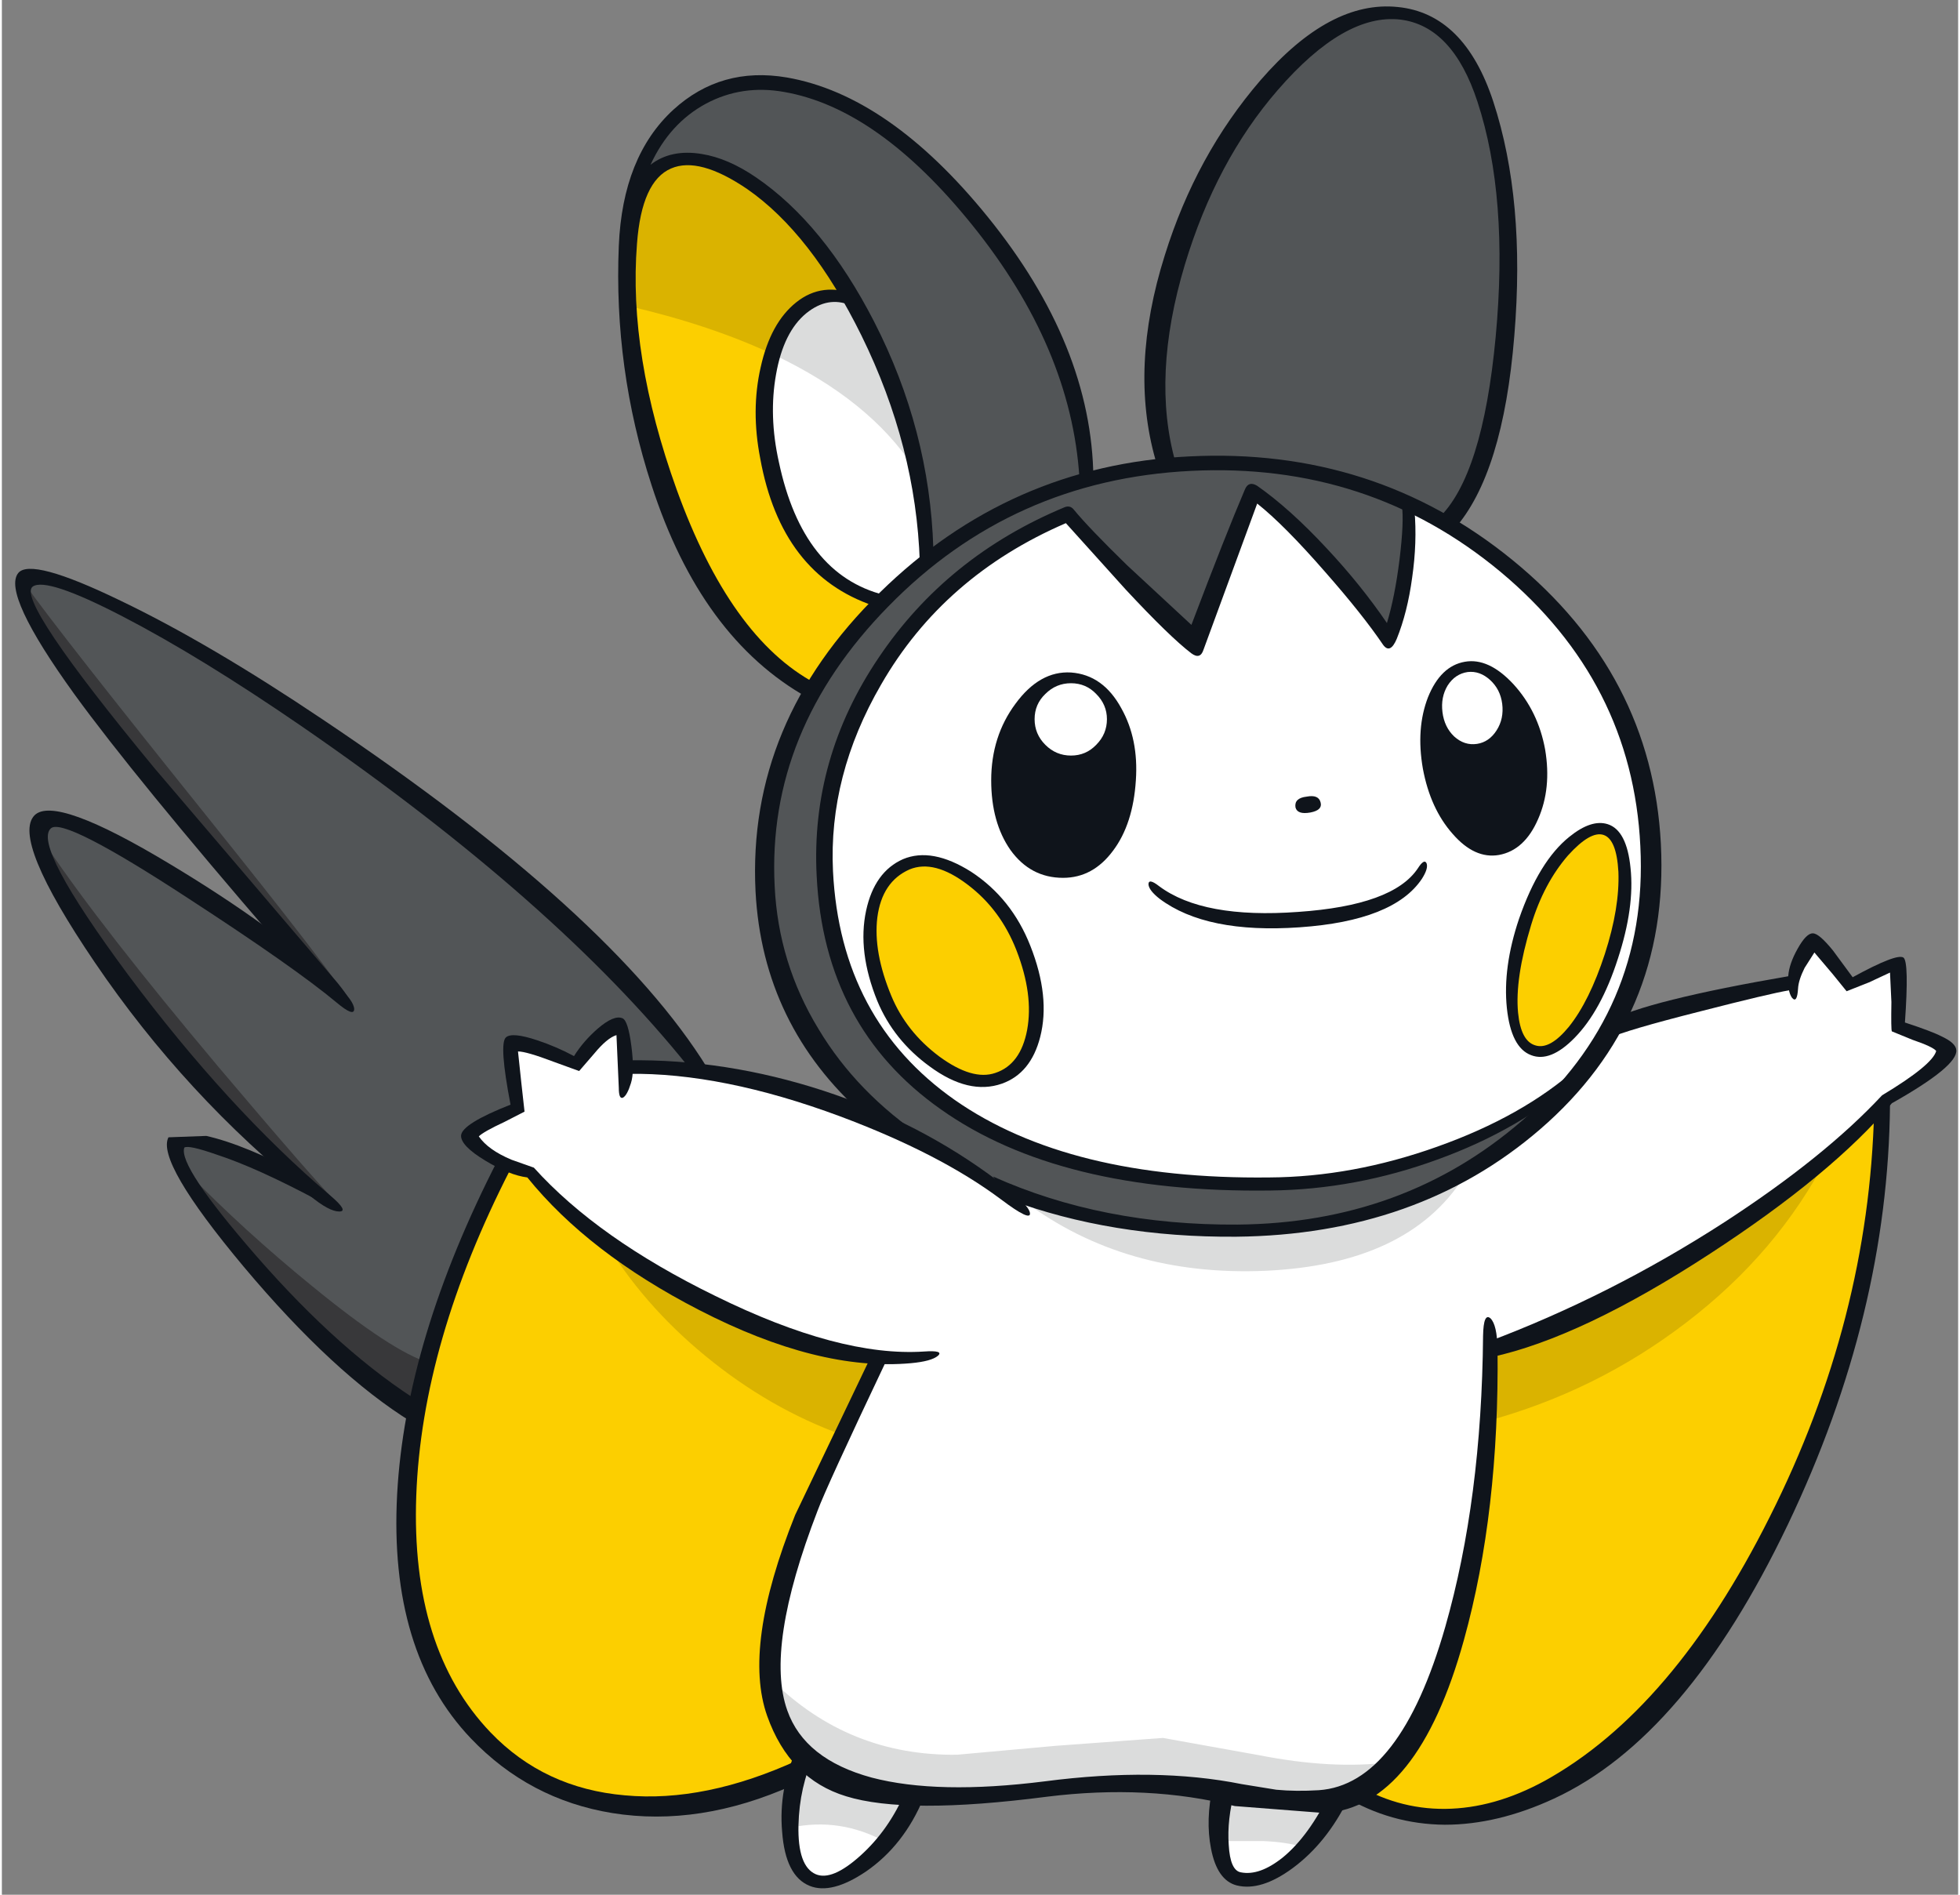 <?xml version='1.0' encoding='utf-8'?>
<svg xmlns="http://www.w3.org/2000/svg" version="1.1" width="210px" height="203px" viewBox="-1.4 -0.7 209.6 203.0"><rect x="-1.4" y="-0.7" width="209.6" height="203.0" fill="#808080" stroke="none"/><g><path fill="#ffffff" d="M82.8 34.0 Q85.35 30.15 89.5 31.6 92.95 37.65 95.1 44.6 97.3 52.05 97.65 59.35 94.75 61.6 92.45 64.0 86.7 61.65 83.45 55.55 80.6 50.2 80.5 43.75 80.4 37.6 82.8 34.0"/><path fill="#ffffff" d="M165.3 65.2 Q174.3 75.55 175.0 89.9 175.45 98.85 172.9 105.25 171.1 109.6 166.55 115.2 160.45 120.2 151.6 123.25 142.9 126.25 134.4 126.3 112.65 126.55 100.15 117.65 87.75 108.75 86.95 92.65 86.35 80.3 93.5 69.75 100.55 59.35 112.8 54.3 L119.2 61.25 Q124.2 66.4 126.55 68.2 131.35 54.95 132.6 52.05 135.45 54.1 140.3 59.4 144.85 64.35 147.3 67.9 148.2 65.7 148.65 60.85 149.1 56.4 148.95 53.2 158.8 57.65 165.3 65.2"/><path fill="#ffffff" d="M201.4 102.65 Q202.35 103.6 201.75 109.2 206.75 110.65 206.75 111.8 206.85 113.2 200.65 117.25 195.95 122.3 186.8 128.65 173.25 138.15 158.15 143.9 157.7 164.35 153.45 176.9 148.65 191.3 139.75 191.95 L129.2 191.15 117.3 190.3 Q95.75 193.05 88.0 189.35 78.15 184.7 82.3 169.5 83.75 164.2 87.2 156.5 L92.6 144.75 Q83.35 143.6 72.05 137.6 61.1 131.75 54.95 124.95 54.45 124.95 51.75 123.35 48.9 121.7 48.65 120.95 48.65 120.55 50.7 119.35 52.8 118.15 53.8 117.95 L53.2 114.35 Q52.9 111.6 53.2 111.2 53.8 110.75 56.55 111.85 59.0 112.8 60.2 113.6 61.0 112.0 62.25 110.75 63.55 109.45 64.7 109.2 65.45 109.05 65.55 113.4 75.45 113.25 87.2 117.45 97.25 121.05 104.9 126.4 116.5 131.45 131.0 131.35 147.45 131.2 159.05 123.05 167.7 116.95 170.2 109.9 172.3 109.05 180.15 107.0 L190.3 104.55 Q190.6 103.3 191.3 101.95 192.1 100.55 192.7 100.4 193.3 100.4 194.75 102.15 196.1 103.75 196.5 104.65 L199.0 103.35 Q200.8 102.5 201.4 102.65"/><path fill="#ffffff" d="M84.8 187.2 Q87.0 189.25 89.55 190.25 92.0 191.15 96.35 191.6 94.45 195.85 91.1 198.8 87.65 201.8 85.5 200.85 82.75 199.65 83.25 194.0 83.6 189.9 84.8 187.2"/><path fill="#fccf00" d="M89.5 31.6 Q85.35 30.15 82.8 34.0 80.4 37.6 80.5 43.75 80.6 50.2 83.45 55.55 86.7 61.65 92.45 64.0 88.05 68.65 85.45 73.5 75.9 68.35 69.95 51.45 64.6 36.25 65.85 24.65 66.55 18.0 69.6 16.9 74.05 15.35 79.65 19.6 84.95 23.65 89.5 31.6"/><path fill="#525557" d="M123.35 49.1 Q128.5 48.6 133.85 49.15 141.95 50.0 148.95 53.2 149.1 56.4 148.65 60.85 148.2 65.7 147.3 67.9 144.85 64.35 140.3 59.4 135.45 54.1 132.6 52.05 131.35 54.95 126.55 68.2 124.2 66.4 119.2 61.25 L112.8 54.3 Q100.55 59.35 93.5 69.75 86.35 80.3 86.95 92.65 87.75 108.75 100.15 117.65 112.65 126.55 134.4 126.3 142.9 126.25 151.6 123.25 160.45 120.2 166.55 115.2 160.5 122.6 151.3 126.85 141.85 131.25 131.0 131.35 116.5 131.45 104.9 126.4 100.8 123.55 95.65 121.1 88.8 116.1 84.95 109.35 80.95 102.4 80.55 94.3 79.6 75.7 94.85 62.2 107.8 50.7 123.35 49.1"/><path fill="#525557" d="M82.55 8.3 Q92.8 10.05 103.15 22.9 114.0 36.4 115.05 50.65 105.45 53.35 97.65 59.35 96.9 41.9 87.1 27.8 82.8 21.6 78.2 18.65 73.4 15.6 69.6 16.9 66.55 18.0 65.85 24.65 66.25 14.6 72.5 10.45 77.15 7.35 82.55 8.3"/><path fill="#525557" d="M149.1 0.9 Q154.05 1.55 156.85 9.0 159.35 15.6 159.65 25.65 159.95 35.15 158.2 43.55 156.35 52.3 153.15 55.4 139.45 47.45 123.35 49.1 121.4 41.95 123.1 32.95 124.7 24.55 128.9 16.85 133.05 9.15 138.3 4.85 143.95 0.2 149.1 0.9"/><path fill="#525557" d="M1.3 62.05 Q2.4 60.1 10.75 64.25 18.9 68.25 30.35 76.15 58.2 95.35 73.6 114.0 L65.55 113.4 Q65.45 109.05 64.7 109.2 63.55 109.45 62.25 110.75 61.0 112.0 60.2 113.6 59.0 112.8 56.55 111.85 53.8 110.75 53.2 111.2 52.9 111.6 53.2 114.35 L53.8 117.95 Q52.8 118.15 50.7 119.35 48.65 120.55 48.65 120.95 49.2 122.5 52.25 124.05 45.35 137.25 43.05 149.85 33.95 144.15 24.6 133.55 15.5 123.25 17.55 121.65 18.7 120.75 23.4 122.55 26.75 123.85 30.9 126.05 18.6 114.95 9.2 101.65 -0.45 87.95 4.0 87.2 6.2 86.85 16.05 92.65 25.7 98.35 32.6 104.0 L12.9 81.25 Q-0.4 65.05 1.3 62.05"/><path fill="#ffffff" d="M129.85 191.0 L136.8 192.0 141.75 191.55 Q139.45 196.25 136.45 198.8 133.55 201.2 131.2 200.75 129.7 200.45 129.25 197.8 128.75 195.0 129.85 191.0"/><path fill="#fccf00" d="M182.5 131.6 Q193.55 124.6 200.05 117.85 199.75 133.05 194.45 148.85 189.25 164.2 180.9 175.75 172.25 187.7 162.7 192.0 152.3 196.65 143.0 191.1 150.45 187.65 154.65 171.3 157.8 158.75 158.15 143.9 170.6 139.15 182.5 131.6"/><path fill="#fccf00" d="M54.95 124.95 Q61.1 131.75 72.05 137.6 83.35 143.6 92.6 144.75 L88.1 154.35 Q84.9 161.4 83.25 166.6 78.3 182.05 84.7 188.05 74.1 194.45 63.75 192.6 53.55 190.75 47.5 181.85 41.1 172.4 41.8 158.25 42.55 142.4 52.25 124.05 54.05 124.95 54.95 124.95"/><path fill="#fccf00" d="M95.7 92.15 Q98.5 90.95 102.1 93.2 106.05 95.7 108.05 100.85 109.9 105.7 109.1 109.8 108.3 113.85 105.25 114.9 102.4 115.85 98.6 113.05 94.9 110.3 93.25 106.25 91.2 101.25 91.8 97.45 92.45 93.5 95.7 92.15"/><path fill="#fccf00" d="M165.95 90.7 Q168.6 87.55 170.3 88.1 172.05 88.65 172.35 92.35 172.7 96.35 171.0 101.7 169.35 106.8 167.0 109.65 164.65 112.45 162.65 111.8 160.75 111.2 160.5 107.3 160.3 103.35 161.85 98.45 163.3 93.9 165.95 90.7"/><path fill="#dbdcdc" d="M96.3 49.4 Q91.55 42.15 81.3 37.3 82.35 33.8 84.35 32.25 86.6 30.55 89.5 31.6 94.25 39.9 96.3 49.4"/><path fill="#dbdcdc" d="M155.2 125.45 Q149.25 134.75 134.0 135.45 118.95 136.1 108.15 128.0 119.45 131.2 131.15 131.05 145.35 130.85 155.2 125.45"/><path fill="#dbdcdc" d="M81.1 179.3 Q89.35 187.45 100.95 187.3 L111.45 186.35 123.0 185.5 133.3 187.35 Q141.2 188.9 147.35 188.1 144.05 191.65 139.75 191.95 L129.2 191.15 117.3 190.3 Q95.75 193.05 88.0 189.35 81.75 186.4 81.1 179.3"/><path fill="#dbdcdc" d="M84.8 187.2 Q87.0 189.25 89.55 190.25 92.0 191.15 96.35 191.6 95.2 194.2 93.2 196.6 88.4 194.0 83.15 195.1 83.2 192.9 83.85 190.3 84.35 188.25 84.8 187.2"/><path fill="#dab300" d="M89.5 31.6 Q86.6 30.55 84.35 32.25 82.35 33.8 81.3 37.3 74.6 34.15 65.8 32.1 65.5 27.8 65.85 24.65 66.55 18.0 69.6 16.9 74.05 15.35 79.65 19.6 84.95 23.65 89.5 31.6"/><path fill="#38383a" d="M44.35 145.3 L43.55 147.65 43.05 149.85 Q36.9 146.0 29.8 139.05 21.85 131.25 18.35 124.8 24.6 131.2 31.85 137.1 40.4 144.1 44.35 145.3"/><path fill="#dbdcdc" d="M129.85 191.0 L136.8 192.0 141.75 191.55 Q140.3 194.65 138.05 197.2 136.25 196.65 133.75 196.55 L129.15 196.55 Q129.05 194.05 129.85 191.0"/><path fill="#dab300" d="M194.2 123.2 Q188.85 133.55 179.0 141.05 169.45 148.35 157.75 151.55 L158.15 143.9 Q168.1 140.05 178.0 134.3 187.15 128.95 194.2 123.2"/><path fill="#dab300" d="M73.95 144.55 Q67.2 139.0 63.05 132.0 69.75 136.85 77.6 140.3 85.85 143.9 92.6 144.75 L88.7 153.05 Q80.8 150.2 73.95 144.55"/><path fill="#38383a" d="M21.8 113.6 Q31.9 125.55 34.7 128.4 29.3 125.9 18.55 113.9 6.1 100.05 3.45 90.05 9.2 98.6 21.8 113.6"/><path fill="#38383a" d="M1.2 62.05 Q4.75 67.05 20.4 86.55 34.4 104.0 35.85 106.65 L33.75 104.9 31.6 102.9 13.4 81.9 Q1.35 67.05 1.2 62.05"/><path fill="#0f141b" d="M176.35 89.7 Q177.3 108.3 163.4 120.3 150.3 131.6 130.85 131.8 117.5 131.9 106.45 127.8 L105.75 126.6 104.8 125.35 Q116.5 130.6 131.0 130.5 148.8 130.35 161.5 119.35 175.05 107.6 174.15 89.95 173.3 72.35 159.15 60.55 145.0 48.8 126.0 49.75 106.85 50.7 93.6 64.25 80.55 77.55 81.4 94.25 81.8 102.5 86.1 109.55 90.2 116.4 97.5 121.3 96.2 121.05 94.25 120.2 L91.0 118.8 Q80.1 109.15 79.35 94.8 78.45 76.7 92.65 62.8 106.55 49.15 125.8 48.2 145.6 47.2 160.45 59.3 175.4 71.5 176.35 89.7"/><path fill="#0f141b" d="M167.4 113.7 Q167.35 114.95 167.45 114.85 161.3 120.3 152.5 123.5 143.65 126.75 134.5 126.85 111.9 127.15 99.2 118.15 86.7 109.35 85.9 93.15 85.25 80.55 92.55 69.75 99.85 58.9 112.45 53.65 113.05 53.4 113.45 53.9 115.05 55.85 119.15 59.85 L126.05 66.25 Q129.75 56.5 131.8 51.7 132.2 50.8 133.1 51.35 136.6 53.8 140.55 58.05 144.2 61.95 147.0 66.05 147.85 63.25 148.35 59.25 148.85 55.15 148.6 53.45 L149.95 53.95 Q150.25 57.4 149.7 61.2 149.2 64.9 148.05 67.75 147.35 69.4 146.6 68.4 144.4 65.15 140.4 60.6 136.0 55.55 133.1 53.25 L127.35 68.9 Q127.0 70.0 126.05 69.3 123.75 67.55 119.0 62.45 L112.6 55.35 Q99.5 61.0 92.8 72.65 87.15 82.4 87.65 92.65 88.45 108.55 100.7 117.15 112.95 125.7 134.4 125.45 143.3 125.4 152.4 122.15 161.55 118.9 167.4 113.7"/><path fill="#0f141b" d="M65.7 114.35 Q65.35 114.35 65.35 113.65 65.35 112.9 65.7 112.9 76.15 112.75 86.6 116.15 97.0 119.55 105.35 125.85 108.6 128.3 108.75 129.25 108.9 130.25 105.65 127.8 99.1 122.9 88.4 118.9 75.75 114.2 65.7 114.35"/><path fill="#0f141b" d="M65.1 108.4 Q65.7 108.65 66.05 111.4 66.4 114.1 66.0 115.35 65.6 116.65 65.15 116.9 64.7 117.1 64.7 115.85 L64.45 110.2 Q63.45 110.5 62.05 112.2 L60.45 114.05 57.7 113.05 Q54.8 111.95 53.9 111.95 L54.25 115.25 54.6 118.4 52.45 119.5 Q50.2 120.55 49.7 121.05 50.7 122.5 53.2 123.55 L55.6 124.4 Q62.45 132.0 75.05 138.15 88.35 144.7 97.4 144.1 99.55 143.95 98.9 144.55 98.2 145.15 96.0 145.35 86.1 146.25 73.3 139.65 61.45 133.55 54.9 125.45 52.95 125.2 50.4 123.65 47.75 122.05 47.8 120.95 47.9 119.7 53.1 117.65 51.85 111.15 52.6 110.45 53.25 109.85 55.95 110.75 58.05 111.45 59.9 112.45 60.9 110.85 62.45 109.5 64.2 108.0 65.1 108.4"/><path fill="#0f141b" d="M190.25 103.85 Q190.65 103.8 190.55 104.55 190.5 105.35 190.1 105.4 188.0 105.75 180.6 107.65 172.5 109.7 170.75 110.55 170.45 110.7 170.45 109.75 170.45 108.85 170.65 108.75 174.8 106.5 190.25 103.85"/><path fill="#0f141b" d="M202.5 108.85 Q205.4 109.8 206.45 110.35 207.95 111.05 208.0 111.8 208.2 113.5 201.1 117.5 194.7 125.1 181.65 133.6 167.85 142.6 158.2 144.7 157.85 144.75 157.75 143.95 157.6 143.15 157.85 143.05 171.0 138.1 183.15 130.25 193.85 123.3 200.05 116.65 205.45 113.4 205.85 111.9 205.5 111.45 203.3 110.7 L201.1 109.8 Q201.0 109.65 201.05 106.65 L200.9 103.5 198.65 104.55 196.25 105.5 194.75 103.65 192.8 101.35 191.75 103.0 Q191.1 104.3 191.05 105.2 190.95 106.85 190.4 106.2 189.9 105.5 190.0 103.85 190.1 102.55 191.0 100.95 191.95 99.25 192.65 99.3 193.3 99.3 194.8 101.15 L196.9 104.0 Q201.65 101.4 202.35 101.9 202.95 102.4 202.5 108.85"/><path fill="#0f141b" d="M157.3 142.4 Q157.35 139.9 158.1 140.55 158.8 141.25 158.85 143.8 159.05 161.3 155.25 175.0 150.3 192.85 140.35 193.55 L130.7 192.8 Q121.4 190.45 110.55 191.8 95.5 193.75 89.05 191.75 83.0 189.9 80.6 183.15 77.95 175.7 83.6 161.6 L91.85 144.35 92.8 144.4 Q93.55 144.7 93.4 145.0 86.9 158.7 86.0 161.15 80.35 175.8 82.75 182.55 84.6 187.8 91.8 189.75 98.85 191.6 110.35 190.15 122.25 188.6 131.45 190.45 L135.15 191.05 Q137.25 191.25 139.7 191.1 148.4 190.5 153.25 173.6 157.15 159.95 157.3 142.4"/><path fill="#0f141b" d="M83.8 186.6 L84.9 186.65 Q85.8 187.0 85.65 187.3 84.05 190.75 83.95 194.85 83.85 199.25 85.8 200.1 87.55 200.85 90.6 198.1 93.65 195.35 95.4 191.25 L96.5 191.3 Q97.45 191.6 97.35 191.95 95.25 197.0 91.2 199.8 87.5 202.3 85.15 201.35 82.55 200.3 82.2 195.55 81.8 190.95 83.8 186.6"/><path fill="#0f141b" d="M128.35 190.65 L129.6 190.55 Q130.8 190.75 130.7 191.1 129.85 194.3 130.05 196.95 130.2 199.7 131.35 199.9 133.35 200.3 135.85 198.3 138.65 196.0 140.9 191.35 141.05 191.0 142.05 191.35 143.0 191.7 142.85 192.05 140.55 196.75 136.9 199.45 133.5 201.95 130.9 201.3 128.8 200.75 128.15 197.35 127.55 194.3 128.35 190.65"/><path fill="#0f141b" d="M199.2 118.3 Q199.2 118.05 200.05 117.7 L200.9 117.65 Q200.7 140.15 189.95 162.65 179.05 185.45 164.9 192.0 158.85 194.8 153.2 194.8 147.4 194.75 142.4 191.75 142.1 191.55 142.55 190.85 143.0 190.1 143.3 190.25 148.0 193.15 153.25 193.1 158.5 193.05 163.9 190.1 177.65 182.5 188.0 161.85 198.65 140.7 199.2 118.3"/><path fill="#0f141b" d="M51.75 123.55 Q51.9 123.25 52.6 123.75 53.25 124.2 53.1 124.55 43.6 143.1 43.0 159.55 42.4 175.95 50.95 184.9 56.7 190.9 65.35 191.65 73.95 192.45 83.95 187.85 84.25 187.7 83.9 189.1 L83.4 190.55 Q73.35 195.05 64.0 193.55 55.1 192.1 48.85 185.55 40.05 176.3 40.95 159.4 41.85 142.85 51.75 123.55"/><path fill="#0f141b" d="M0.35 60.7 Q1.7 59.0 11.3 63.65 20.8 68.2 33.0 76.4 63.9 97.1 74.2 113.75 74.4 114.05 73.4 114.0 L72.2 113.65 Q58.0 95.9 30.7 77.1 19.85 69.65 11.55 65.35 3.35 61.1 1.9 62.15 0.05 63.55 14.95 81.6 L34.6 104.65 Q36.4 106.9 35.35 106.2 L28.0 100.15 Q12.85 82.6 6.35 73.65 -1.4 62.9 0.35 60.7"/><path fill="#0f141b" d="M2.1 86.65 Q4.3 84.45 16.65 91.9 27.8 98.6 34.45 104.8 36.3 106.5 36.35 107.4 36.35 108.3 34.45 106.7 29.95 102.95 18.65 95.6 5.2 86.8 3.85 88.05 1.85 89.85 12.1 103.7 22.8 118.05 33.8 127.4 35.8 129.1 34.75 129.1 33.65 129.1 31.6 127.4 18.25 116.7 8.55 102.4 -0.4 89.2 2.1 86.65"/><path fill="#0f141b" d="M16.45 121.15 L20.5 121.0 Q24.7 121.95 30.95 125.3 31.65 125.65 32.4 127.0 33.15 128.3 32.45 127.9 25.9 124.4 21.6 123.0 18.6 121.95 18.15 122.25 17.45 124.2 25.85 133.85 35.0 144.35 43.75 149.75 44.05 149.95 43.45 150.9 42.8 151.85 42.5 151.65 34.15 146.5 24.5 135.0 15.1 123.75 16.45 121.15"/><path fill="#0f141b" d="M82.7 7.6 Q93.65 9.5 104.2 22.5 115.4 36.3 115.55 50.55 115.55 50.95 114.8 50.9 114.1 50.85 114.05 50.45 113.15 36.55 102.6 23.45 92.5 10.9 82.4 9.15 77.9 8.35 74.05 10.4 70.15 12.5 68.1 16.95 70.3 15.25 73.6 15.8 76.4 16.25 79.4 18.3 86.65 23.25 92.05 33.75 98.0 45.35 98.4 58.05 L97.7 59.2 Q96.95 59.95 96.95 59.55 96.55 47.15 90.7 35.25 85.3 24.3 78.45 19.55 73.3 16.05 70.3 17.35 67.15 18.7 66.65 25.4 65.7 37.3 70.9 51.75 76.65 67.65 85.75 72.5 86.05 72.65 85.65 73.45 85.25 74.2 84.95 74.05 73.5 67.65 68.2 51.25 64.15 38.8 64.7 25.65 65.1 16.05 70.55 11.05 75.65 6.4 82.7 7.6"/><path fill="#0f141b" d="M83.7 31.7 Q86.5 29.45 90.15 30.9 90.5 31.05 90.15 31.6 L89.5 32.0 Q87.1 31.0 84.8 32.85 82.35 34.85 81.55 39.4 80.75 43.85 81.85 48.8 84.4 60.85 93.15 63.05 93.5 63.15 92.95 63.75 92.35 64.3 92.0 64.2 82.1 60.85 79.85 48.4 78.85 43.25 79.9 38.65 80.95 33.9 83.7 31.7"/><path fill="#0f141b" d="M148.15 0.05 Q155.3 0.75 158.4 10.2 161.85 20.75 160.65 35.25 159.45 50.1 154.2 56.0 154.0 56.25 153.15 55.7 152.3 55.1 152.5 54.85 157.25 50.35 158.65 35.4 160.05 20.4 156.7 10.2 154.05 2.1 148.45 1.4 142.45 0.7 135.3 8.95 128.7 16.55 125.35 27.65 121.75 39.65 124.35 48.85 124.45 49.2 123.4 49.05 122.3 48.9 122.2 48.55 119.4 38.7 123.2 26.65 126.55 15.9 133.45 7.9 140.9 -0.7 148.15 0.05"/><path fill="#0f141b" d="M150.3 92.35 Q151.0 91.25 151.25 91.8 151.45 92.35 150.75 93.45 147.75 97.95 137.65 98.65 127.65 99.35 122.65 95.6 121.5 94.7 121.45 94.05 121.45 93.35 122.6 94.25 127.3 97.75 137.5 97.0 147.65 96.3 150.3 92.35"/><path fill="#0f141b" d="M102.1 94.1 Q98.5 91.35 95.85 92.45 92.9 93.75 92.4 97.6 91.95 101.3 93.9 106.0 95.5 109.85 99.05 112.5 102.6 115.1 105.05 114.25 107.75 113.35 108.45 109.65 109.15 105.85 107.3 101.1 105.6 96.75 102.1 94.1 M95.15 91.35 Q98.25 90.05 102.45 92.7 106.8 95.55 108.8 100.65 110.95 106.1 109.85 110.4 108.85 114.3 105.75 115.4 102.2 116.65 98.0 113.55 94.15 110.75 92.4 106.55 90.25 101.25 91.2 96.85 92.1 92.7 95.15 91.35"/><path fill="#0f141b" d="M171.8 92.7 Q171.6 89.2 170.2 88.75 168.8 88.3 166.4 90.95 163.8 93.95 162.45 98.4 160.7 104.15 161.05 107.8 161.35 110.85 162.9 111.3 164.45 111.8 166.5 109.3 168.7 106.55 170.35 101.5 171.95 96.55 171.8 92.7 M166.55 88.95 Q168.9 87.05 170.65 87.6 172.7 88.25 173.1 92.3 173.55 96.5 171.75 102.0 169.95 107.6 167.1 110.5 164.5 113.15 162.45 112.35 160.3 111.55 159.85 107.3 159.4 102.95 161.15 97.75 163.3 91.55 166.55 88.95"/><path fill="#0f141b" d="M104.6 82.9 Q104.6 78.2 107.2 74.7 109.8 71.15 113.15 71.35 116.6 71.6 118.55 75.2 120.4 78.5 120.1 82.9 119.8 87.6 117.65 90.45 115.5 93.35 112.3 93.35 108.8 93.35 106.65 90.35 104.6 87.4 104.6 82.9"/><path fill="#0f141b" d="M163.95 79.6 Q164.65 83.75 163.2 87.05 161.75 90.4 159.0 90.9 156.4 91.35 154.05 88.65 151.65 85.95 150.85 81.65 150.1 77.35 151.4 74.0 152.75 70.65 155.35 70.2 157.9 69.75 160.55 72.6 163.2 75.5 163.95 79.6"/><path fill="#ffffff" d="M109.25 76.35 Q109.25 74.75 110.4 73.65 111.55 72.5 113.15 72.5 114.75 72.5 115.85 73.65 117.0 74.8 117.0 76.35 117.0 77.95 115.85 79.1 114.75 80.25 113.15 80.25 111.55 80.25 110.4 79.1 109.25 77.95 109.25 76.35"/><path fill="#ffffff" d="M152.95 75.6 Q152.75 74.0 153.5 72.75 154.3 71.5 155.65 71.3 156.95 71.15 158.05 72.15 159.15 73.15 159.35 74.7 159.55 76.3 158.75 77.55 157.95 78.8 156.65 79.0 155.3 79.2 154.2 78.2 153.15 77.2 152.95 75.6"/><path fill="#0f141b" d="M138.4 84.65 Q139.7 84.4 139.9 85.3 140.1 86.1 138.8 86.35 137.4 86.6 137.2 85.8 137.05 84.8 138.4 84.65"/></g></svg>